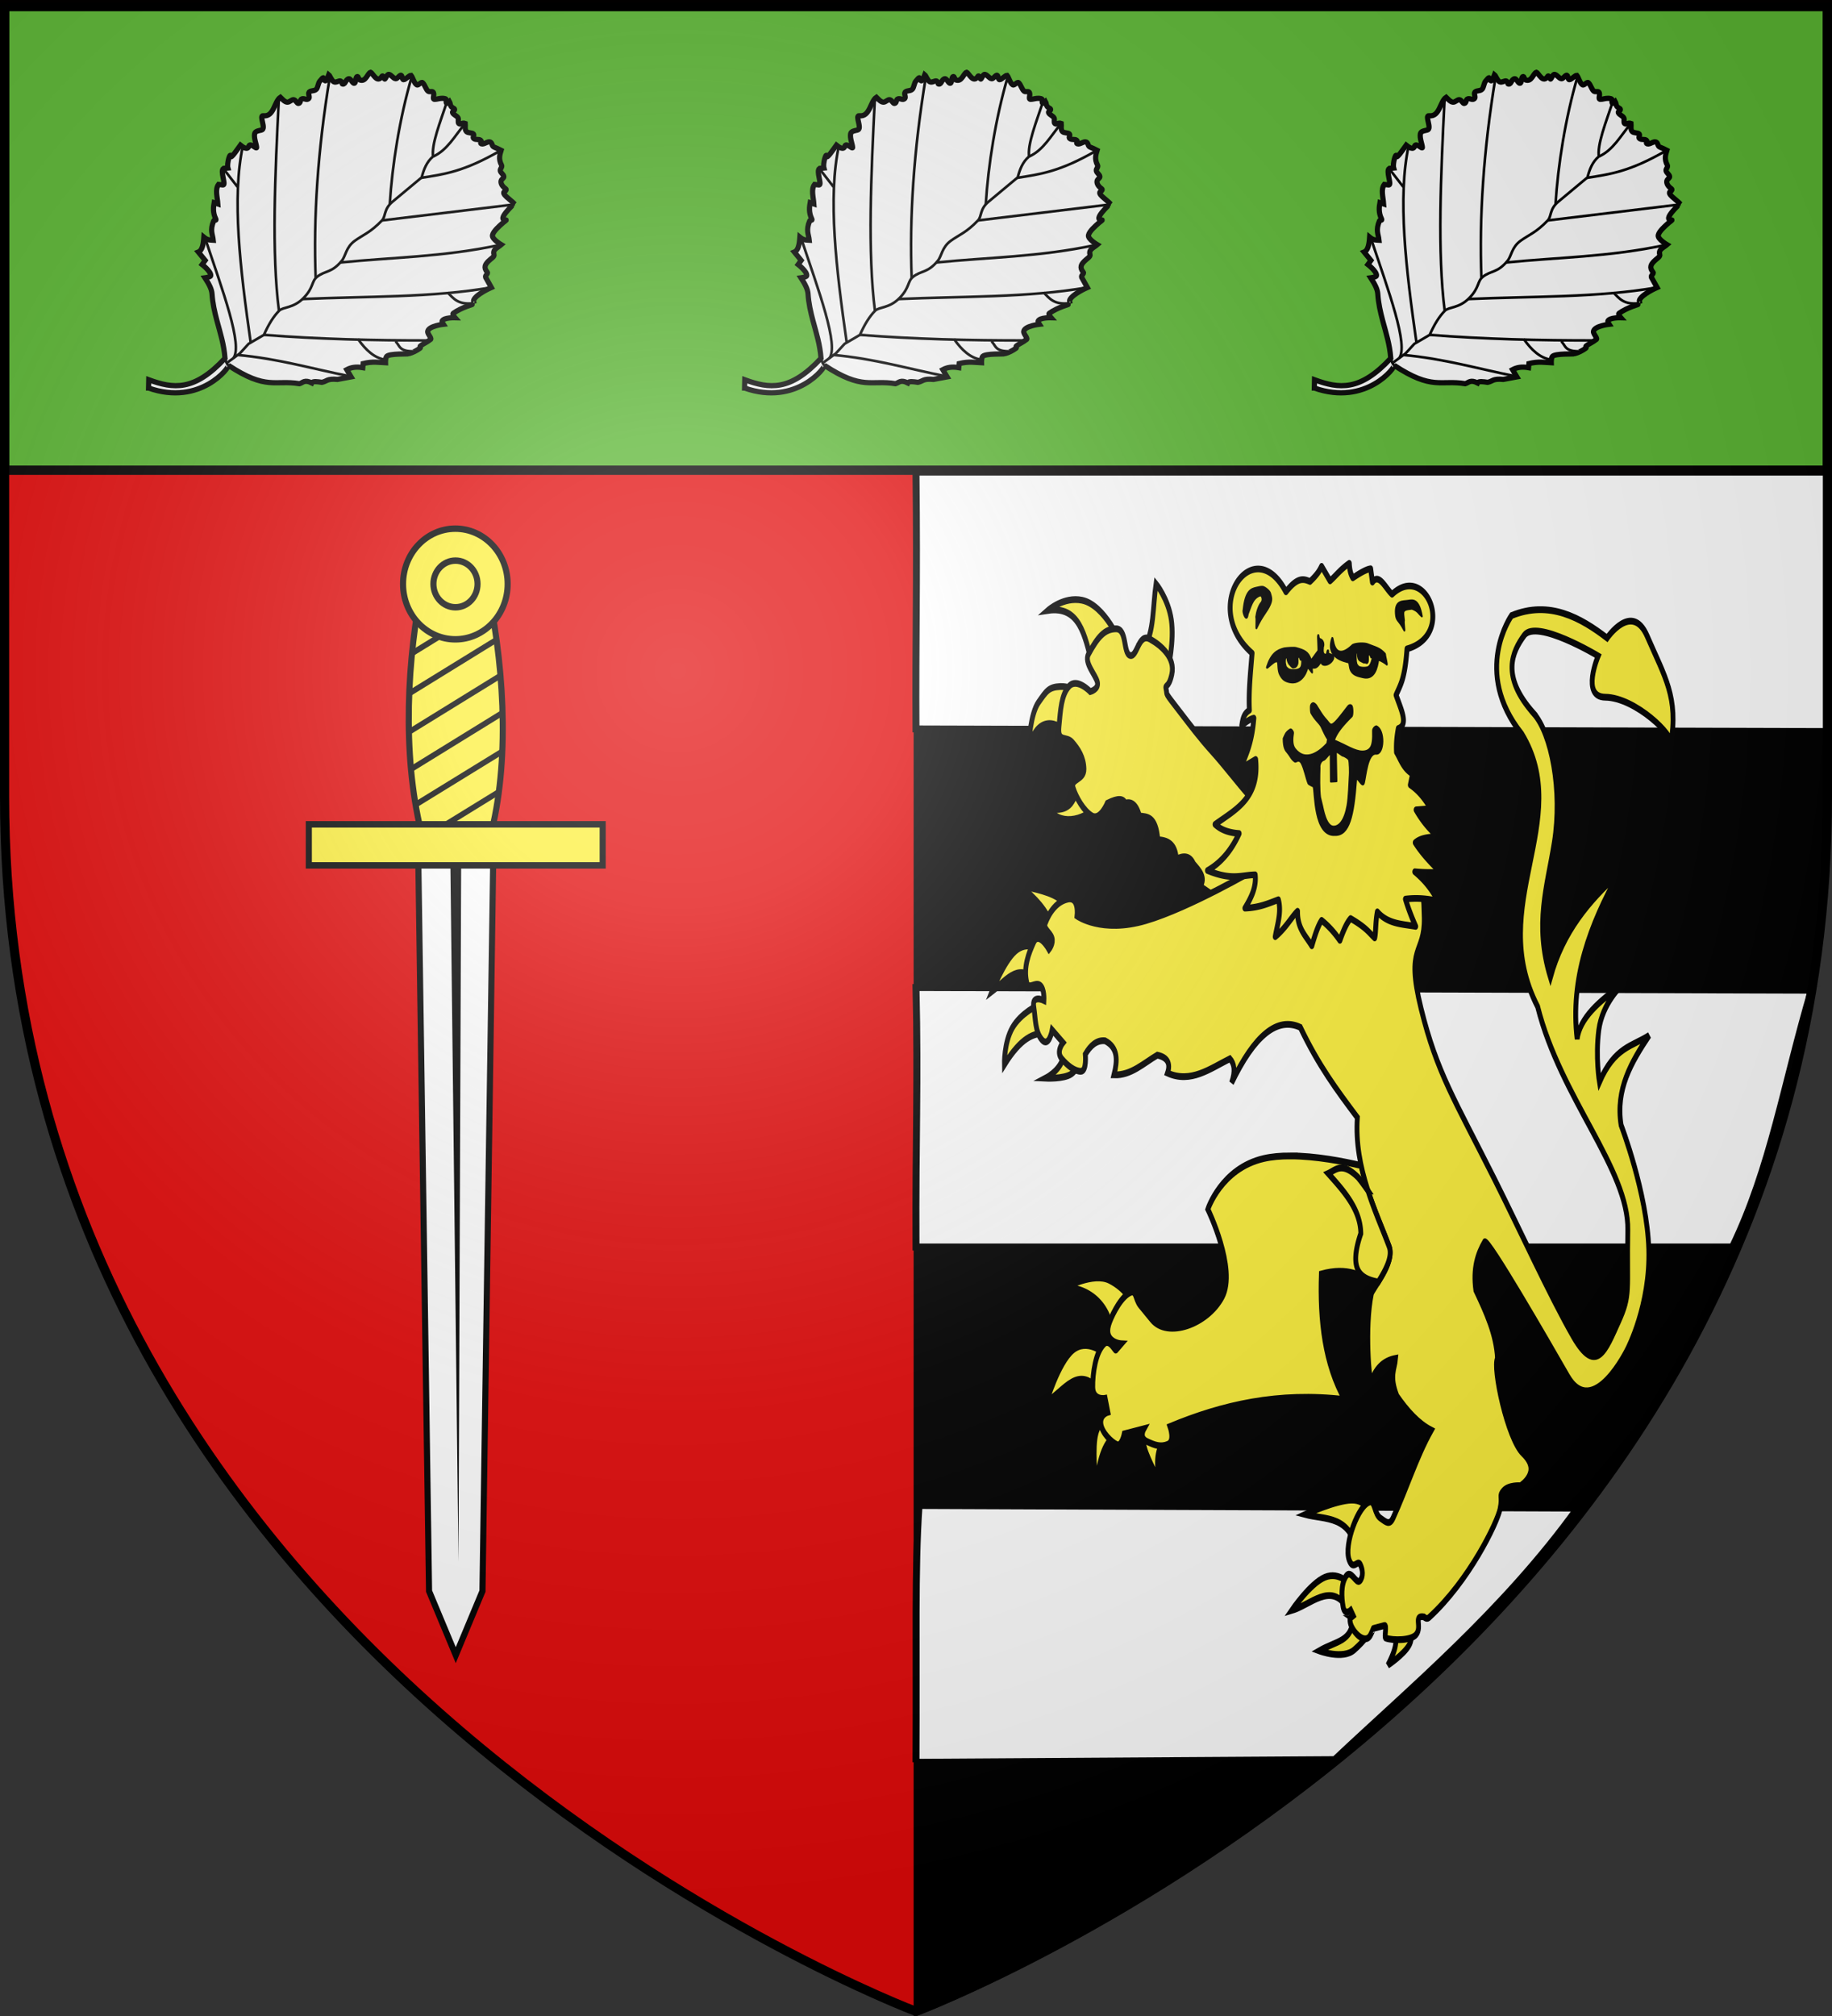 <svg xmlns="http://www.w3.org/2000/svg" xmlns:xlink="http://www.w3.org/1999/xlink" width="600" height="660" version="1.0"><rect width="100%" height="100%" fill="#333333" stroke="none"/><defs><linearGradient id="h"><stop offset="0" style="stop-color:#fff;stop-opacity:.273"/><stop offset="1" style="stop-color:#fff;stop-opacity:0"/></linearGradient><linearGradient id="b"><stop offset="0" style="stop-color:white;stop-opacity:.314"/><stop offset=".19" style="stop-color:white;stop-opacity:.251"/><stop offset=".6" style="stop-color:#6b6b6b;stop-opacity:.125"/><stop offset="1" style="stop-color:black;stop-opacity:.125"/></linearGradient><linearGradient id="p"><stop offset="0" style="stop-color:#fd0000;stop-opacity:1"/><stop offset=".5" style="stop-color:#e77275;stop-opacity:.659"/><stop offset="1" style="stop-color:black;stop-opacity:.323"/></linearGradient><linearGradient id="d"><stop offset="0" style="stop-color:#fd0000;stop-opacity:1"/><stop offset=".5" style="stop-color:#e77275;stop-opacity:.659"/><stop offset="1" style="stop-color:black;stop-opacity:.323"/></linearGradient><linearGradient id="c"><stop offset="0" style="stop-color:#fff;stop-opacity:.314"/><stop offset=".19" style="stop-color:#fff;stop-opacity:.251"/><stop offset=".6" style="stop-color:#6b6b6b;stop-opacity:.125"/><stop offset="1" style="stop-color:#000;stop-opacity:.125"/></linearGradient><linearGradient id="e"><stop offset="0" style="stop-color:#fff;stop-opacity:1"/><stop offset="1" style="stop-color:#fff;stop-opacity:1"/></linearGradient><linearGradient id="j"><stop offset="0" style="stop-color:#cb0000;stop-opacity:1"/><stop offset="1" style="stop-color:#900000;stop-opacity:1"/></linearGradient><linearGradient id="m"><stop offset="0" style="stop-color:#fff;stop-opacity:.535"/><stop offset="1" style="stop-color:#fff;stop-opacity:0"/></linearGradient><linearGradient id="l"><stop offset="0" style="stop-color:#fff;stop-opacity:.818"/><stop offset=".5" style="stop-color:#fff;stop-opacity:.465"/><stop offset=".75" style="stop-color:#fff;stop-opacity:.263"/><stop offset=".875" style="stop-color:#fff;stop-opacity:.525"/><stop offset="1" style="stop-color:#fff;stop-opacity:.354"/></linearGradient><linearGradient id="a"><stop offset="0" style="stop-color:#fd0000;stop-opacity:1"/><stop offset=".5" style="stop-color:#e77275;stop-opacity:.659"/><stop offset="1" style="stop-color:black;stop-opacity:.323"/></linearGradient><linearGradient id="k"><stop offset="0" style="stop-color:#fff;stop-opacity:.374"/><stop offset="1" style="stop-color:#fff;stop-opacity:0"/></linearGradient><linearGradient id="i"><stop offset="0" style="stop-color:#08a200;stop-opacity:1"/><stop offset="1" style="stop-color:#086c00;stop-opacity:0"/></linearGradient><linearGradient id="f"><stop offset="0" style="stop-color:#fd0000;stop-opacity:1"/><stop offset=".5" style="stop-color:#e77275;stop-opacity:.659"/><stop offset="1" style="stop-color:black;stop-opacity:.323"/></linearGradient><linearGradient id="g"><stop offset="0" style="stop-color:white;stop-opacity:.314"/><stop offset=".19" style="stop-color:white;stop-opacity:.251"/><stop offset=".6" style="stop-color:#6b6b6b;stop-opacity:.125"/><stop offset="1" style="stop-color:black;stop-opacity:.125"/></linearGradient><linearGradient id="o"><stop offset="0" style="stop-color:#fd0000;stop-opacity:1"/><stop offset=".5" style="stop-color:#e77275;stop-opacity:.659"/><stop offset="1" style="stop-color:black;stop-opacity:.323"/></linearGradient><linearGradient id="n"><stop offset="0" style="stop-color:white;stop-opacity:.314"/><stop offset=".19" style="stop-color:white;stop-opacity:.251"/><stop offset=".6" style="stop-color:#6b6b6b;stop-opacity:.125"/><stop offset="1" style="stop-color:black;stop-opacity:.125"/></linearGradient><linearGradient id="q"><stop offset="0" style="stop-color:white;stop-opacity:.314"/><stop offset=".19" style="stop-color:white;stop-opacity:.251"/><stop offset=".6" style="stop-color:#6b6b6b;stop-opacity:.125"/><stop offset="1" style="stop-color:black;stop-opacity:.125"/></linearGradient><linearGradient id="r"><stop offset="0" style="stop-color:white;stop-opacity:1"/><stop offset="1" style="stop-color:white;stop-opacity:1"/></linearGradient><radialGradient xlink:href="#b" id="u" cx="221.445" cy="226.331" r="300" fx="221.445" fy="226.331" gradientTransform="matrix(1.353 0 0 1.349 -77.63 -85.747)" gradientUnits="userSpaceOnUse"/></defs><g style="display:inline"><path d="M300 658.5V.59L1.5 2.175v258.552C1.5 546.18 300 658.5 300 658.5z" style="fill:#e20909;fill-opacity:1;fill-rule:evenodd;stroke:#000;stroke-width:1.5;stroke-linecap:butt;stroke-linejoin:miter;stroke-opacity:1;stroke-miterlimit:4;stroke-dasharray:none"/><path d="M300 659.25V1.34l298.5 1.586v258.552C598.5 546.93 300 659.25 300 659.25z" style="fill:#000;fill-opacity:1;fill-rule:evenodd;stroke:#000;stroke-width:1.5;stroke-linecap:butt;stroke-linejoin:miter;stroke-miterlimit:4;stroke-dasharray:none;stroke-opacity:1;display:inline"/><g transform="translate(3.743 -30.93)"><path d="m296.257 269.57 298.42.859c1.188-34.604 1.585-55.174 1.755-84.933H296.257c.426 38.067-.192 55.08 0 84.073zm0 169.597h267.39c12.592-26.073 16.836-53.498 25.854-84.071l-293.244-.861c.777 31.978-.181 47.913 0 84.932zm0 168.699 137.14-.861c24.522-23.175 55.409-48.779 79.525-82.35l-215.67-.86c-1.444 21.525-.776 44.05-.995 84.07z" style="fill:#fff;fill-opacity:1;fill-rule:evenodd;stroke:#000;stroke-width:2.269;stroke-linecap:square;stroke-linejoin:miter;stroke-miterlimit:4;stroke-opacity:1;stroke-dasharray:none"/><g style="fill:#5ab532"><path d="M300.164 299.298H897.17v152.448H300.164V299.298z" style="fill:#5ab532;fill-opacity:1;fill-rule:nonzero;stroke:#020000;stroke-width:3.055;stroke-linecap:butt;stroke-miterlimit:4;stroke-opacity:1;stroke-dasharray:none" transform="translate(-302.406 -266.875)"/></g><g id="s" style="fill:#f9f9f9"><g style="fill:#f9f9f9"><g style="fill:#f9f9f9"><g style="fill:#f9f9f9;stroke:#000;stroke-width:1.393"><path d="M1032.597-40.92c-25.2-15.341-19.093-40.91-17.899-40.658-23.424-7.264-21.807-14.478-31.82-23.202-.778-1.787.105-3.574-3.898-5.36.476-1.071-1.349-2.717-3.173-4.363-1.342-2.46-.088-3.363-4.138-7.448l-3.596-6.473 4.42-.663c-.508-2.43-1.782-4.861-4.64-7.292l1.546-1.546c-2.43-4.901-4.861-6.798-7.292-9.502 0 0 2.112-1.621 2.21-2.652.217-2.288-6.408-9.52-6.408-9.944-1.01-2.201-1.458-4.403-1.625-6.605-.051-.672.808-.238.802-.91-.016-1.62-.81-4.344-.724-5.964-.817-1.635 3.162-.777 4.198-1.989 1.889-2.207-2.43-8.838-2.43-8.838s1.557-.138 1.767-.663c.794-1.982-3.093-6.408-3.093-6.408s2.476.091 2.43-.663c-.328-5.395-3.336-11.955-3.314-11.933 0 0 1.486-.546 1.768-1.105 1.558-3.086-.884-11.49-.884-11.49l6.187-1.105c.983-.378.49-2.38 1.444-2.371 3.496.033 3.913-2.083 4.142-4.154.215-1.945-.335-4.161.828-4.628 2.646-1.062 1.494-3.892 1.541-6.304 0 0 5.579 2.062 6.85.442 1.37-1.746 1.443-5.85 1.52-8.614.025-.89-.177-2.524.12-2.13 3.332 4.408 3.816-8.887 3.884-8.922 2.891.202 8.755 2.23 8.217-.148-.155-.683.152-1.512.756-1.336 3.05.888 4.703-.238 5.048-1.193.254-.701-.013-1.799.615-2.18 1.017-.617 2.517.11 3.582-.496.946-.537.723-2.162 1.846-2.391 3.715-.76 4.997-2.997 6.232-4.851 1.246.531 2.492 1.165 3.738 1.834 1.29.694 2.14-.784 3.43-.089 1.16.624 1.014 3.539 2.207 4.221 1.034.592.612-1.179 1.781-.892 1.146.28 1.613 1.974 3.02 2.278 1.002.217.812-1.301 1.953-1.408.888-.084 2.218 1.994 3.313 2.074 1.605.116 2.959-1.777 3.76-2.273 1.587.899.96 2.495 2.165 2.707.867.152 1.736-1.432 2.6-1.592 1.252-.232 2.714.813 3.927.532.891-.207-.041-1.54.765-2.007.458-.264 1.448.51 2.26.46 1.097-.065 2.05-.906 2.646-.984-.233 2.636.69 1.895 1.72.813.526-.55 1.451.436 1.986 1.003.913.967 1.506 2.719 2.295 3.629.99 1.14 1.934-2.038 3.57-1.82.678.09 1.169 1.56 1.904 1.738 1.562.377 3.706-.844 5.417-.58.997.153.164 2.72 1.06 3.11 1.45.629 4.567-.872 5.913-.822.57.674.126 3.927.742 4.558.69.708 2.43-1.2 2.816-.277.363.865-.325 2.554.26 3.2.922 1.023 3.755.438 4.29 1.638.398.893-1.493 3.459-.348 3.013.426-.166 2-.54 1.763.176-1.51 4.58 4.23 2.724 5.503 3.38.665 1.512-2.47 5.37.53 7.041.671.374 2.044-.753 2.293-.028.348 1.013-2.165 2.457-1.756 3.424.375.886 3.076-.158 3.682.718.997 1.445-1.161 3.318-.106 4.31.623.587.631-.503 1.896-.132.977.286.785 2.47 2.07 3.068 1.232.574 3.945-.436 4.65-.28-1.34 2.29-2.532 4.528.35 3.258.766-.338.205 1.686.067 2.673-.165 1.187-1.901 2.83-2.086 4.028-.245 1.586 1.34 2.487 1.27 3.99-.053 1.118-2.527 1.337-2.522 2.403.01 1.675 1.488 1.361 2.215 2.892.498 1.048-1.387 1.797-.722 2.947.431.747 2.257-.026 3.136.696.895.737.39 2.637 1.222 3.542.956 1.04 3.25 1.048 4.361 1.192.444 3.882-5.953 9.36-1.753 13.266 1.96 1.821-6.583 3.067-5.203 5.675.667 1.26 1.718 2.974.81 4.04-1.59 1.871-4.828 2.756-6.246 3.755-1.076.758 4.448.93 3.121 2.859-1.25 1.817 1.423 2.74 3.305 3.109-.713 2.854-2.47 8.661-1.192 7.767 1.881-1.313-1.604 4.11-3.891 5.105l1.326 1.933c.31 2.34-7.548 4.409-6.629 5.745l1.768 1.768c-.78 3.182-4.8 4.744-7.734 6.85l1.768 1.105c-1.27 1.504-3.46 3.987-7.114 4.784-1.32.288.18.98-.142 1.511-2.59 4.955-5.18 5.01-7.77 6.742 1.048 1.099 1.693 2.332 4.42 2.872-2.812 2.666-4.895 5.211-4.2 7.292h-5.745l-.662 2.652s-5.943-1.397-7.513.221c-.508.523 1.104 3.094 1.104 3.094-4.122.465-6.936 1.042-9.037 2.554-3.954 2.846-8.064 4.918-12.637 6.999-6.347 2.888-11.945 5.025-18.085 9.336-3.101 23.996 5.186 31.67 17.22 38.784l-3.314 2.873z" style="fill:#f9f9f9;fill-rule:evenodd;stroke:#000;stroke-width:2.785;stroke-linecap:butt;stroke-linejoin:miter;stroke-opacity:1" transform="scale(-.611 .617) rotate(-50.473 634.802 1619.803)"/><path d="M1032.813-260.937c-1.422 8.125-4.87 16.25-2.5 24.375-.088 4.346-2.12 8.043-4.688 11.562v20.313c0 6.205-3.726 7.646-4.063 10.625-1.018 9.02.574 12.68.938 18.125.399 5.963-3.116 8.822-3.75 12.187-1.579 8.38 1.735 9.966 1.875 15.625.096 3.877-3.29 4.931-4.063 12.813-.76 7.757 3.44 11.288 3.125 14.375-.415 4.072-1.83 8.569-4.687 14.375l1.563 9.375-.938 6.875.533 8.532" style="fill:#f9f9f9;stroke:#000;stroke-width:1.393;stroke-linecap:butt;stroke-linejoin:miter;stroke-opacity:1" transform="scale(-.611 .617) rotate(-50.473 634.802 1619.803)"/><path d="M956.875-216.562c15.832 27.83 39.298 54.93 59.67 82.004" style="fill:#f9f9f9;stroke:#000;stroke-width:1.393;stroke-linecap:butt;stroke-linejoin:miter;stroke-opacity:1" transform="scale(-.611 .617) rotate(-50.473 634.802 1619.803)"/><path d="M956.562-203.75c4.375 6.738 8.75 6.603 13.125 6.875M971.562-234.062c13.89 26.734 31.678 48.583 47.062 71.583M1070.313-255c-12.89 19.128-29.493 37.974-44.844 52.344M1048.125-261.25c-5.73 9.115-12.474 21.7-18.203 24.688M1009.688-266.875c3.855 22.7 9.656 31.693 15.937 42.266M982.812-254.375l38.672 60.235M1097.813-220.625c-25.626 29.518-51.748 54.086-77.373 73.604M1106.563-192.5c-29.793 27.244-60.418 54.967-86.969 71.673M1099.688-161.875c-17.386 22.189-49.65 42.89-83.438 63.438M1096.563-145.937l-11.876.312M1074.063-114.687c-26.185 10.016-56.723 20.382-58.217 28.805M1015.846-88.805c-15.625-15.84-31.471-26.438-47.096-39.32M956.25-173.125c19.06 23.129 38.212 45.28 58.933 66.746M956.562-163.75c5.56 7.41 7.656 4.426 10.938 5" style="fill:#f9f9f9;stroke:#000;stroke-width:1.393;stroke-linecap:butt;stroke-linejoin:miter;stroke-opacity:1" transform="scale(-.611 .617) rotate(-50.473 634.802 1619.803)"/><path d="M963.75-148.125c4.045 3.59 10.125 4.635 17.5 4.063M1014.201-81.633c2.006.419 3.967-.715 5.69-1.713" style="fill:#f9f9f9;stroke:#000;stroke-width:1.393;stroke-linecap:butt;stroke-linejoin:miter;stroke-opacity:1" transform="scale(-.611 .617) rotate(-50.473 634.802 1619.803)"/></g></g></g></g><use xlink:href="#s" id="t" width="600" height="660" x="0" y="0" transform="translate(-195.2)"/><use xlink:href="#t" width="600" height="660" transform="translate(381.8)"/><g style="display:inline"><path d="M285.196 568.555c-8.594-36.617-12.163-80.882-2.85-117.047 9.58-37.202 25.18-37.202 34.76 0 9.31 36.16 7.02 80.432-1.09 117.047h-30.82z" style="fill:#fcef3c;fill-opacity:1;fill-rule:nonzero;stroke:#000;stroke-width:3;stroke-miterlimit:4;stroke-opacity:1;stroke-dasharray:none" transform="matrix(-.665 0 0 -.703 345.023 620.47)"/><path d="M281.484 442.64h37.032L313.15 97.635 300 67.811l-13.15 29.824-5.366 345.005z" style="fill:#fff;fill-opacity:1;fill-rule:nonzero;stroke:#000;stroke-width:3;stroke-miterlimit:4;stroke-opacity:1;stroke-dasharray:none" transform="matrix(-.665 0 0 -.703 345.023 620.47)"/><path d="m297.318 439.527 1.337-328.172 4.027 328.172h-5.364z" style="fill:#000;fill-opacity:1;fill-rule:evenodd;stroke:none" transform="matrix(-.665 0 0 -.703 345.023 620.47)"/><path d="m315.766 446.744-36.75 21.437c-.165 1.114-.324 2.221-.47 3.344l37.97-22.094c-.253-.92-.49-1.815-.75-2.687zm3.75 15.719-42.375 24.656c-.055 1.052-.085 2.1-.125 3.156l43-25c-.161-.934-.326-1.886-.5-2.812zm2.375 16.468-44.97 26.22c.023 1.019.029 2.041.063 3.062l45.188-26.344c-.088-.983-.18-1.96-.281-2.938zm1.125 17.282-45.157 26.312c.083.981.158 1.959.25 2.938l44.97-26.25c-.02-1.003-.033-2-.063-3zm-.063 17.875-43.219 25.218c.132.943.267 1.875.407 2.813l42.687-24.844c.05-1.061.087-2.125.125-3.187zm-1.25 18.625-39.281 22.875c.179.931.377 1.857.562 2.78l38.344-22.343c.122-1.104.265-2.203.375-3.312zm-2.562 19.375-28.25 16.468h5.312l22.375-13c.201-1.146.374-2.312.563-3.468z" style="fill:#000;fill-opacity:1;fill-rule:nonzero;stroke:none;display:inline" transform="matrix(-.665 0 0 -.703 345.023 620.47)"/><path d="M227.635-454.717h144.731v19.114H227.635z" style="fill:#fcef3c;fill-opacity:1;fill-rule:nonzero;stroke:#000;stroke-width:3;stroke-miterlimit:4;stroke-opacity:1;stroke-dasharray:none" transform="matrix(-.665 0 0 .703 345.023 620.47)"/><g style="fill:#fcef3c;fill-opacity:1;stroke:#000;stroke-width:3.355;stroke-miterlimit:4;stroke-opacity:1;stroke-dasharray:none"><path d="M317.693 37.924c.006 15.904-12.885 28.8-28.79 28.8-15.903 0-28.795-12.896-28.789-28.8-.006-15.904 12.886-28.8 28.79-28.8s28.795 12.896 28.789 28.8z" style="fill:#fcef3c;fill-opacity:1;fill-rule:nonzero;stroke:#000;stroke-width:3.355;stroke-miterlimit:4;stroke-opacity:1;stroke-dasharray:none" transform="matrix(-.595 0 0 .629 317.287 198.266)"/><path d="M161.624 35.904c.003 7.813-6.33 14.148-14.142 14.148-7.812 0-14.145-6.335-14.142-14.148-.003-7.812 6.33-14.147 14.142-14.147 7.813 0 14.145 6.335 14.142 14.147z" style="fill:#fcef3c;fill-opacity:1;fill-rule:nonzero;stroke:#000;stroke-width:3.905;stroke-miterlimit:4;stroke-opacity:1;stroke-dasharray:none" transform="matrix(-.511 0 0 .54 220.796 202.715)"/></g></g><g style="fill:#fcef3c"><g style="fill:#fcef3c;stroke:#000;stroke-width:3;stroke-miterlimit:4;stroke-opacity:1;stroke-dasharray:none"><path d="M-506.476 149.646c-10.008 7.545-24.988 8.848-30.912 1.405 0 0 10.062 2.356 14.613-3.09 6.176-7.393 6.4-10.885 7.306-9.274l8.993 10.96zM-525.585 117.891c-8.764-6.845-19.333-6.062-23.606 5.059-1.132-.425.478-13.93 5.34-18.829 4.998-5.037 6.322-6.814 13.77-7.025 7.446-.21 16.86 4.215 16.86 4.215l-12.364 16.58zM-510.41 86.98c-4.596-12.574-7.77-25.74-27.54-23.606 0 0 9.868-6.229 21.357-4.497 14.197 2.14 24.64 19.382 23.887 19.672l-17.704 8.43zM-477.812 79.392c5.988-5.72 5.35-18.068 7.306-27.821 0 0 7.658 6.674 9.555 16.018 1.897 9.344-1.967 21.357-1.967 21.357l-14.894-9.554z" style="fill:#fcef3c;fill-opacity:1;fill-rule:evenodd;stroke:#000;stroke-width:3;stroke-linecap:butt;stroke-linejoin:miter;stroke-miterlimit:4;stroke-opacity:1;stroke-dasharray:none;display:inline" transform="matrix(.525 0 0 .739 621.881 183.936)"/><path d="m-433.13 190.394-9.836-4.848c3.567-3.799-.505-6.834-4.215-9.906-2.203-3.65-6.236-3.685-10.679-2.107-.64-6.972-5.698-8.264-11.522-8.571-1.297-10.633-6.61-10.024-11.521-10.538-1.98-5.43-5.563-6.456-8.852-5.62-1.084-1.964-4.042-2.52-11.1 0 0 0-4.497 7.727-9.555 5.62-5.059-2.108-9.976-8.15-11.803-12.365-1.827-4.216 6.885-3.372 6.744-8.43-.14-5.06-3.512-8.712-7.306-11.804-3.794-3.09-9.274.281-8.29-7.025.983-7.306 1.44-13.98 6.323-17.845 4.882-3.864 13.208 2.389 13.208 2.389s5.444-.984 4.443-4.18c-1-3.197-8.448-8.606-5.567-12.4 5.76-7.588 10.116-11.17 17.142-11.24 7.025-.071 4.426 10.889 8.852 11.802 4.426.913 5.234-10.046 12.224-7.306 6.99 2.74 16.101 8.217 13.77 15.737-1.98 6.388-4.325 4.169-3.555 6.447 1.076 3.184-1.918.37 9.456 10.835 4.833 4.447 11.5 10.771 19.129 16.76 7.628 5.988 16.383 14.194 23.915 20.225 7.533 6.03 14.687 8.482 19.677 12.517 4.99 4.034 8.096 6.561 8.096 6.561l-49.178 25.292zM-498.311 386.574c1.088-14.822-14.085-23.326-28.813-23.25 0 0 17.586-6.805 27.62-3.179 10.035 3.627 13.712 9.34 13.712 9.34l-12.52 17.089zM-505.862 408.83c-13.07-11.427-21.685.105-32.986 5.166 0 0 7.352-17.437 16.294-22.852 8.942-5.415 19.474 1.192 19.474 1.192l-2.782 16.493zM-495.927 428.899c-5.28 2.46-9.801 7.955-11.922 23.05 0 0-2.186-14.009-.795-21.46 1.39-7.452 6.359-8.346 6.359-8.346l6.358 6.756zM-465.723 431.284c-4.496 4.583-4.907 10.916-1.987 18.678 0 0-7.948-10.233-9.935-15.5-1.987-5.265 1.987-5.563 1.987-5.563l9.935 2.385z" style="fill:#fcef3c;fill-opacity:1;fill-rule:evenodd;stroke:#000;stroke-width:3;stroke-linecap:butt;stroke-linejoin:miter;stroke-miterlimit:4;stroke-opacity:1;stroke-dasharray:none;display:inline" transform="matrix(.525 0 0 .739 621.881 183.936)"/><path d="M-386.882 305.035c-5.848.001-11.483.341-16.462 1.158-26.556 4.356-34.833 22.471-34.833 22.471s18.115 26.553 8.982 38.777-34.157 18.494-43.847 10.109l-7.292-6.322c-3.565-3.085-2.11-7.849-7.73-5.039-5.62 2.81-10.815 10.725-11.956 13.614-3.173 8.036 7.887 8.45 7.887 8.45l-3.38 2.786c-.32.719-3.883-5.117-7.292-2.786-5.416 3.703-7.308 13.206-7.167 19.248.14 6.042 7.73 4.913 7.73 4.913l1.69 6.166s-4.943.995-4.381 5.07c.562 4.075 6.927 8.28 9.983 9.264 3.056.983 4.632-4.757 4.632-4.757l12.237-2.254s-3.102 3.916 1.815 5.603c4.918 1.686 8.747 2.688 13.208 1.283 4.46-1.405 1.283-7.887 1.283-7.887 32.505-9.58 67.579-15.401 109.038-11.924-12.449-15.811-15.61-34.98-14.616-55.646 16.252-3.175 25.67.469 34.27 4.945 4.147-4.593 10.694-11.947 8.044-17.025-5.135-9.84-13.337-22.11-17.495-35.96-10.885-1.824-28.433-4.26-44.348-4.257zM-535.867 202.966c-2.452-6.44-9.972-12.1-19.275-17.487 0 0 12.866 1.391 20.467 3.975 7.6 2.583 9.935 6.358 9.935 6.358l-11.127 7.154zM-546.598 226.612c-10.233-7.084-17.934 1.024-26.23 5.564 0 0 7.164-13.166 14.516-17.835 7.353-4.67 14.894-.843 14.894-.843l-3.18 13.114zM-539.643 250.656c-7.213.07-14.89 1.815-25.435 13.91 0 0-.347-9.687 4.968-16.294 5.316-6.607 16.294-10.134 16.294-10.134l4.173 12.518zM-528.12 260.218c-.563 3.908-4.917 7.957-11.386 10.39 0 0 11.487.422 16.157-1.87 4.67-2.29 3.577-5.96 3.577-5.96l-8.348-2.56zM-323.844 515.139c3.506 2.249 5.008 5.9-1.987 15.5 0 0 9.836-4.67 13.115-8.744 3.278-4.073 0-7.55 0-7.55l-11.128.794zM-347.69 509.973c-.442 10.31-10.165 9.82-21.062 14.307 0 0 14.803 3.974 21.858-.398 7.054-4.371 10.333-8.346 10.333-8.346l-11.128-5.563zM-351.663 504.806c-9.748-10.988-22.514-.845-34.178 1.59 0 0 11.425-11.923 20.665-14.705 9.24-2.782 16.295 3.577 16.295 3.577l-2.782 9.538zM-344.907 481.358c-3.935-17.374-19.707-15.023-32.589-17.486 0 0 19.076-6.26 29.012-6.359 9.935-.1 10.73 5.961 10.73 5.961l-7.153 17.884z" style="fill:#fcef3c;fill-opacity:1;fill-rule:evenodd;stroke:#000;stroke-width:3;stroke-linecap:butt;stroke-linejoin:miter;stroke-miterlimit:4;stroke-opacity:1;stroke-dasharray:none;display:inline" transform="matrix(.525 0 0 .739 621.881 183.936)"/><path d="M-234.922 108.976c11.075 8.86 18.089 34.112 12.862 57.336-4.398 19.542-12.5 35.913-2.43 59.506 7.89-20.263 24.124-33.85 42.525-45.704-17.67 22.65-30.264 46.266-25.832 73.126 1.637-9.221 13.587-16.724 27.819-23.846 0 0-12.121 7.949-14.307 19.871-2.186 11.923.397 23.05.397 23.05 9.537-15.65 20.486-15.753 30.999-20.665-11.013 11.766-21.044 23.813-17.487 39.742 0 0 16.295 30.204 17.288 55.042.994 24.84-13.313 44.313-13.313 44.313s-21.492 31.562-37.358 11.922c-12.475-15.443-49.122-60.528-51.664-59.613-4.446 5.426-7.433 11.825-5.564 21.461 6.455 9.713 12.76 19.454 13.512 30.204-3.215 3.929 6.196 35.502 15.897 42.126 12.02 8.208-1.59 14.307-1.59 14.307s-7.352-.397-10.531 2.186c-3.18 2.583-.415 2.09-2.186 8.147-1.744 5.961-19.17 31.763-44.4 48.092-1.392.9-3.142-.353-3.142-.353-6.753-.759-.8 4.4-4.874 7.904-2.978 2.563-14.168 2.714-18.935 1.502-1.063-.27.909-5.894-.72-5.582l-6.956 1.33c-.053-.008-.458 1.053-1.778 2.887-3.43 4.76-11.667-1.654-12.609-5.45-.62-2.502.34-2.085 1.819-3.034l-1.59-2.46s-3.723 2.523-4.717-1.545c-.993-4.069-1.453-9.887 1.726-13.464 3.18-3.577 6.511 3.791 8.743 1.967 2.232-1.825 1.855-4.996.185-7.298-1.67-2.302-4.236 3.093-6.864-1.91-3.555-6.769 5.883-24.705 13.038-25.765 2.953-.437 2.782 5.365 6.359 7.154 3.577 1.788 5.762 3.385 7.948 0 8.356-12.939 14.485-27.024 23.845-38.947-7.99-2.942-14.964-8.425-21.46-15.102-4.86-9.01-1.398-11.78-.795-16.692-6.364.875-11.86 3.487-15.238 10.333-1.066.355-4.21-23.765.136-38.947.642-2.243 14.814-13.801 11.128-20.865-7.637-14.632-22.084-34.619-19.871-57.228-12.936-12.261-24.193-23-35.57-39.94-14.306-4.77-28.613 3.443-42.92 24.64 2.614-5.345 1.675-8.557-.994-10.731-12.468 4.435-24.466 10.982-38.947 6.358 1.941-4.172.175-6.954-6.359-7.948-8.653 3.624-16.42 9.02-27.025 8.743 2.164-6.239 2.748-12.005-5.563-15.102-5.297-.392-9.136 2.13-12.32 5.962 0 0 .993 7.55-2.782 7.55-3.776 0-8.147-2.384-11.923-5.563-3.775-3.18.795-7.154.795-7.154l-6.756-5.564s-1.987 7.949-6.359 4.372-3.974-9.24-5.166-14.705c-1.193-5.464 6.358-2.782 6.358-2.782s.447-5.365-2.558-6.805c-3.006-1.441-7.08 2.235-8.172-1.143-2.186-6.756 1.192-12.916 4.372-17.884 3.179-4.968 9.538 3.18 9.538 3.18s2.93-2.633 1.813-5.092c-1.118-2.46-5.49-3.95-4.198-6.434 2.583-4.967 7.352-9.736 14.307-10.73 6.955-.993 5.564 7.551 5.564 7.551s15.3 7.75 42.921 1.987c27.621-5.762 69.151-23.05 69.151-23.05l100.945-4.77s3.18 9.936 3.577 26.628c.397 16.692-11.873 11.674-1.987 40.14 9.886 28.464 20.894 40.306 45.902 75.708 15.43 21.843 34.604 51.664 49.081 69.548 14.477 17.885 20.504 5.467 28.217-6.557 7.713-12.025 5.092-13.666 5.762-40.537.67-26.871-41.91-58.478-56.234-98.958-32.53-45.069 22.675-82.661-9.936-120.815-30.99-27.75-6.359-52.46-6.359-52.46 23.677-6.905 43.306 1.051 59.613 9.936 0 0 15.62-16.293 25.038-.795 10.921 17.974 19.656 27.087 14.704 47.69 2.554-3.405-22.025-20.509-40.934-20.665-15.223-.127-4.372-18.282-4.372-18.282s-38.55-16.493-46.1-9.14c-7.551 7.352-14.746 18.092 5.861 34.575z" style="fill:#fcef3c;fill-opacity:1;fill-rule:evenodd;stroke:#000;stroke-width:3;stroke-linecap:butt;stroke-linejoin:miter;stroke-miterlimit:4;stroke-opacity:1;stroke-dasharray:none;display:inline" transform="matrix(.525 0 0 .739 621.881 183.936)"/><path d="M-354.615 310.387c-3.34-.059-5.744 1.499-8.513 2.41 10.127 8.031 20.216 16.072 20.375 26.633-7.917 16.535.195 20.045 10.89 21.47 4.078-4.598 9.224-11.049 6.824-15.648-3.693-7.076-8.953-15.423-13.176-24.694a103.817 103.817 0 0 0-6.26-6.04c-4.374-3.06-7.542-4.085-10.14-4.131z" style="fill:#fcef3c;fill-opacity:1;fill-rule:evenodd;stroke:#000;stroke-width:3;stroke-linecap:butt;stroke-linejoin:miter;stroke-miterlimit:4;stroke-opacity:1;stroke-dasharray:none" transform="matrix(.525 0 0 .739 621.881 183.936)"/></g><g style="fill:#000"><g style="display:inline;fill:#000"><g style="stroke-width:2;stroke-miterlimit:4;stroke-dasharray:none;fill:#000"><g style="stroke-width:1.608;stroke-miterlimit:4;stroke-dasharray:none;fill:#000"><g style="fill:#000"><path d="M287.469-23.294c-4.07 6.512-9.657 11.696-17.426 14.971 13.701 4.107 18.475 1.837 26.261 1.718.71 5.076-2.252 9.335-5.645 13.499 7.707-.203 12.932-1.895 18.407-3.436 1.83 4.99-.54 9.98-1.718 14.97 5.76-3.45 9.2-8.182 12.271-10.307-.132 7.07 4.555 9.922 7.854 13.989 1.63-4.113 3.313-8.02 5.4-10.308a45.39 45.39 0 0 1 10.062 8.1c1.778-3.688 3.653-6.985 5.89-8.836 8.64 3.73 9.825 5.436 13.253 7.853.74-2.36.334-5.9 1.473-10.553 5.721 4.92 13.63 4.92 21.106 5.89-2.085-3.477-4.02-7.105-5.644-11.044 7.469-.653 12.708.032 17.916.736-2.695-3.753-5.955-7.57-12.762-11.78 5.37.395 9.757.297 14.234.245-4.796-3.608-9.64-7.077-13.989-12.025 3.238-2.065 7.937-2.18 12.517-2.455-5.3-3.341-9.034-6.996-12.026-10.798l8.099-.491c-2.884-3.542-6.118-6.945-11.29-9.572l1.227-4.418c-5.034-2.248-6.356-5.734-8.835-8.835-.256-4.065.328-6.871.982-9.572 5.813-1.552 1.307-7.992-1.227-13.498 2.424-4.232 4.82-6.367 6.021-18.67 26.955-5.604 10.595-35.238-8.23-22.07-3.6-2.429-7.2-8.725-10.799-4.91l-.982-5.399c-2.242.198-5.728 1.639-9.817 3.682-1.533-1.964-1.793-3.927-1.963-5.89-4.96 2.578-7.322 4.99-10.553 7.117l-4.663-5.89c-1.049 1.582-2.165 3.195-6.382 6.135-3.36-1.026-6.73-2.03-13.253 4.172-17.633-24.75-47.571 6.064-18.652 24.789-.807 7.69-1.976 15.38-1.473 23.07-3.216 1.436-3.659 3.797-4.172 6.135 2.209-1.321 4.418-2.536 6.627-2.945-1.144 10.395-4.463 14.807-7.363 20.37l8.344-3.68c2.104 15.755-11.107 20.28-22.333 26.26 3.87 2.596 8.465 3.38 13.253 3.681z" style="fill:#fcef3c;fill-opacity:1;fill-rule:nonzero;stroke:#000;stroke-width:2.691;stroke-linecap:round;stroke-linejoin:round;stroke-miterlimit:4;stroke-opacity:1;stroke-dasharray:none;stroke-dashoffset:0;marker:none;visibility:visible;display:inline;overflow:visible" transform="matrix(.595 0 0 .81 231.042 322.67)"/><g style="stroke:#000;stroke-width:.897;stroke-miterlimit:4;stroke-opacity:1;stroke-dasharray:none;fill:#000"><g style="fill:#000;fill-opacity:1;stroke:#000;stroke-width:.897;stroke-miterlimit:4;stroke-opacity:1;stroke-dasharray:none"><path d="M230.423 203.924c-4.347.768-7.357 2.324-9.613 7.481-.676 1.546 5.35-4.088 6.048-1.845.28.901-.007 3.333 1.161 4.918 1.322 1.794 2.571 2.553 5.265 2.971 5.833.905 9.09-3.084 9.89-5.946.994.38 2.089 1.886 2.512 2.084.202.093-.601-2.158.596-1.991 3.017.42 3.984-2.962 4.363-2.134.978 2.14 5.876.622 6.735-1.614.308-.801-.952-1.476-2.335-1.642-.738-.089-.283-1.455-.586-1.47-.808-.04-.114 2.513-2.152 1.55-1.097-.519-.552-2.985-.549-3.126.48-.693.212-2.545-1.618-2.949-1.27-.28-.605-2.101-1.208-1.585-.282.241.384 6.029.058 6.335-1.725 1.615-3.815 3.995-3.931 3.71-1.35-3.313-3.653-3.942-8.115-4.866-1.366-.283-5.03-.014-6.521.119zM267.973 202.574c-11.279 8-10.502-4.405-11.27-2.765-3.755 8.025 7.297 9.22 8.932 9.628.916.229.3 1.86 1.468 3.446 1.322 1.793 3.99 2.143 6.676 2.603 6.373 1.09 7.765-4.029 8.357-7.05 1.086.055 4.247 1.547 4.598 1.899.585.586-.879-3.34-.862-4.169-3.05-2.467-4.97-2.512-9.844-3.957-1.337-.396-6.01-.443-8.055.365z" style="fill:#000;fill-opacity:1;fill-rule:nonzero;stroke:#000;stroke-width:.897;stroke-linecap:round;stroke-linejoin:round;stroke-miterlimit:4;stroke-opacity:1;stroke-dasharray:none;stroke-dashoffset:0;marker:none;visibility:visible;display:inline;overflow:visible" transform="matrix(.595 0 0 .81 279.807 78.06)"/></g><g style="fill:#000;fill-opacity:1;stroke:#000;stroke-width:.897;stroke-miterlimit:4;stroke-opacity:1;stroke-dasharray:none"><path d="M231.12 207.6c-.426.212-.451 1.995-.292 2.443.604 1.794.21 1.097 1.273 1.975 1.063.879 3.922.784 5.127.603 2.411-.361 2.944-1.221 2.96-3.965.01-.539-.883.071-.978-.46-.067-.375-.543-1.203-1.263-.874-.49.224-.023 2.052-.33 2.776-.608 1.43-1.758 1.352-2.453 1.456-.347.053-1.696-1.125-2.2-1.541-1.5-1.744-.448-3.107-1.845-2.412zM270.02 205.637c-.39.272-.267 3.284-.108 3.731.604 1.794.096.598.966 1.669.585.719 3.08.915 5.128.602 1.228-.187 2.33-1.41 2.959-3.964.01-.54-.883.07-.978-.46-.067-.375-.543-1.204-1.263-.875-.49.224-.075 2.032-.33 2.776-.428 1.251-1.12.163-1.962.414-.336.1-1.325-.443-1.955-.622-2.884-.818-.576-4.586-2.458-3.27z" style="fill:#fcef3c;fill-opacity:1;fill-rule:nonzero;stroke:#000;stroke-width:.897;stroke-linecap:round;stroke-linejoin:round;stroke-miterlimit:4;stroke-opacity:1;stroke-dasharray:none;stroke-dashoffset:0;marker:none;visibility:visible;display:inline;overflow:visible" transform="matrix(.595 0 0 .81 279.807 78.06)"/><path d="M234.675 206.733c-.045.175-.006.376.137.486.82.237 1.09.711 1.282 1.344l.635-.04c.818-2.125-.736-2.361-2.054-1.79zM273.635 204.694c-.045.175-.006.376.138.486.82.237 1.09.71 1.281 1.343l.635-.04c.818-2.124-.735-2.36-2.054-1.79z" style="fill:#000;fill-opacity:1;fill-rule:nonzero;stroke:#000;stroke-width:.897;stroke-linecap:round;stroke-linejoin:round;stroke-miterlimit:4;stroke-opacity:1;stroke-dasharray:none;stroke-dashoffset:0;marker:none;visibility:visible;display:inline;overflow:visible" transform="matrix(.595 0 0 .81 279.807 78.06)"/></g><g style="fill:#000;fill-opacity:1;stroke:#000;stroke-width:.897;stroke-miterlimit:4;stroke-opacity:1;stroke-dasharray:none"><path d="M218.406 179.063c-1.084-.044-2.017.154-3.279.357-2.97.477-6.134 1.086-7.225 8.903-.449.699.81 3.313 1.619 3.121.71-.169.534-.97.894-1.705 1.21-2.478 1.97-3.93 2.88-5.031 1.15-1.392 2.865-2.16 3.857-2.297.963-.134 1.82 1.996.545 3.044-1.335 1.097-2.474 3.607-2.861 5.777.369.665-.134 5.03.235 4.441 3.382-5.382 5.875-6.709 7.525-9.651 1.156-2.06.613-2.76 0-4.414-.352-.948-3.105-2.502-4.19-2.545zM298.586 184.697c2.474-.3 5.877-.861 7.532 6.203-2.15-1.323-1.95-2.13-5.454-3.125-1.965.243-4.56.102-4.709 1.668-.09.957.153 1.394.346 3.2-.37.665.53 4.52.132 3.95-3.312-4.749-4.4-3.566-4.703-6.767-.512-5.437 3.865-4.768 6.856-5.13z" style="fill:#000;fill-opacity:1;fill-rule:nonzero;stroke:#000;stroke-width:.897;stroke-linecap:round;stroke-linejoin:round;stroke-miterlimit:4;stroke-opacity:1;stroke-dasharray:none;stroke-dashoffset:0;marker:none;visibility:visible;display:inline;overflow:visible" transform="matrix(.595 0 0 .81 279.807 78.06)"/></g><path d="M246.188 226.094a1.5 1.5 0 0 0-1.152.83c-.22.454-.111 2.548.145 2.982 2.477 3.221 4.566 3.966 5.725 5.781 1.142 1.788 3.567 5.95 5.33 5.979.327.005.966 2.098.976 1.773.108-3.568 3.36-7.112 10.278-12.138.67-.487.59-3.693-.084-4.176-.673-.483-1.495-.23-2.093.344-3.998 3.83-6.806 6.57-8.532 7.187-1.192.427-1.86-.636-3.337-1.864-2.04-1.696-2.528-2.382-5.118-5.396-.296-.556-1.515-1.39-2.138-1.302h0z" style="fill:#000;fill-opacity:1;fill-rule:nonzero;stroke:#000;stroke-width:.897;stroke-linecap:round;stroke-linejoin:round;stroke-miterlimit:4;stroke-opacity:1;stroke-dasharray:none;stroke-dashoffset:0;marker:none;visibility:visible;display:inline;overflow:visible" transform="matrix(.595 0 0 .81 279.807 78.06)"/><path d="M281.042 235.434c-.817.067-1.95.95-1.896 1.767.178 3.485-.245 5.653-1.209 6.768-.963 1.115-2.373 1.628-4.468 1.656-4.19.056-9.4-2.62-15.396-4.396-4.283-1.577-3.589-.708-4.1 1.135-7.12 5.737-12.162 5.226-14.644 4.202-1.21-.5-2.878-1.535-3.662-2.712-.907-1.36-.935-3.456-.417-5.76.115-.556-1.07-1.641-1.58-1.394-2.583 1.247-2.644 1.938-3.732 3.653.028 3.817 1.162 4.68 2.246 5.615 1.484 1.28 2.09 2.721 4.111 3.64.467.212 2.152-1.348 3.575.668 1.635 2.315 2.547 6.07 3.717 8.133.215.38 2.771 1.149 2.843 1.31 1.016 2.296.118 20.116 11.906 19.51 7.808.1 10.145-7.672 11.62-22.16.246-2.406 3.438 3.698 4.325 1.1.92-2.692 1.92-12.14 6.632-11.798 4.457.325 4.886-9.54.129-10.937z" style="fill:#000;fill-opacity:1;fill-rule:nonzero;stroke:#000;stroke-width:.897;stroke-linecap:round;stroke-linejoin:round;stroke-miterlimit:4;stroke-opacity:1;stroke-dasharray:none;stroke-dashoffset:0;marker:none;visibility:visible;display:inline;overflow:visible" transform="matrix(.595 0 0 .81 279.807 78.06)"/><g style="stroke:#000;stroke-width:.897;stroke-miterlimit:4;stroke-opacity:1;stroke-dasharray:none;fill:#000"><path d="M263.037 247.256c-1.094.082-3.97-2.384-4.213-1.314l.307 11.587-3.166.134-.113-10.843c-.267-1.355-2.503 1.813-3.858 2.08-1.355.268-2.42 1.89-2.153 3.245-.145 3.6-.287 8.641.295 11.964l1.117 3.38c.424 1.262 2.024 8.398 6.143 8.496 3.152.075 6.222-2.404 7.716-8.668.72-3.02 1.066-9.513 1.225-11.936.193-.78.061-6.024-.46-6.637-.52-.613-1.855-1.122-2.84-1.488z" style="fill:#fcef3c;fill-opacity:1;fill-rule:nonzero;stroke:#000;stroke-width:.897;stroke-linecap:round;stroke-linejoin:round;stroke-miterlimit:4;stroke-opacity:1;stroke-dasharray:none;stroke-dashoffset:0;marker:none;visibility:visible;display:inline;overflow:visible" transform="matrix(.595 0 0 .81 279.807 78.06)"/><path d="M243.71 251.933c.846 1.875 1.245 2.782 2.903 3.846.576.07-.086-1.366.223-1.857.309-.492-.675-1.976-.988-2.465l-.125-.805c-1.234-.708-1.804-.037-2.012 1.28zM269.664 248.537l.055 1.432a1.5 1.5 0 0 0 .252 1.534c.363.424 1.055 1.041 1.6.916l1.366-2.607a1.5 1.5 0 0 0-.23-1.43c-.316-.406-.942-.253-1.455-.201-.767.079-1.16-.07-1.588.356z" style="fill:#000;fill-opacity:1;fill-rule:nonzero;stroke:#000;stroke-width:.897;stroke-linecap:round;stroke-linejoin:round;stroke-miterlimit:4;stroke-opacity:1;stroke-dasharray:none;stroke-dashoffset:0;marker:none;visibility:visible;display:inline;overflow:visible" transform="matrix(.595 0 0 .81 279.807 78.06)"/></g></g></g></g></g></g></g></g></g></g><path d="M300 658.5s298.5-112.32 298.5-397.772V2.176H1.5v258.552C1.5 546.18 300 658.5 300 658.5z" style="opacity:1;fill:url(#u);fill-opacity:1;fill-rule:evenodd;stroke:none;stroke-width:1px;stroke-linecap:butt;stroke-linejoin:miter;stroke-opacity:1"/><path d="M300 658.5S1.5 546.18 1.5 260.728V2.176h597v258.552C598.5 546.18 300 658.5 300 658.5z" style="opacity:1;fill:none;fill-opacity:1;fill-rule:evenodd;stroke:#000;stroke-width:3;stroke-linecap:butt;stroke-linejoin:miter;stroke-miterlimit:4;stroke-dasharray:none;stroke-opacity:1"/></svg>